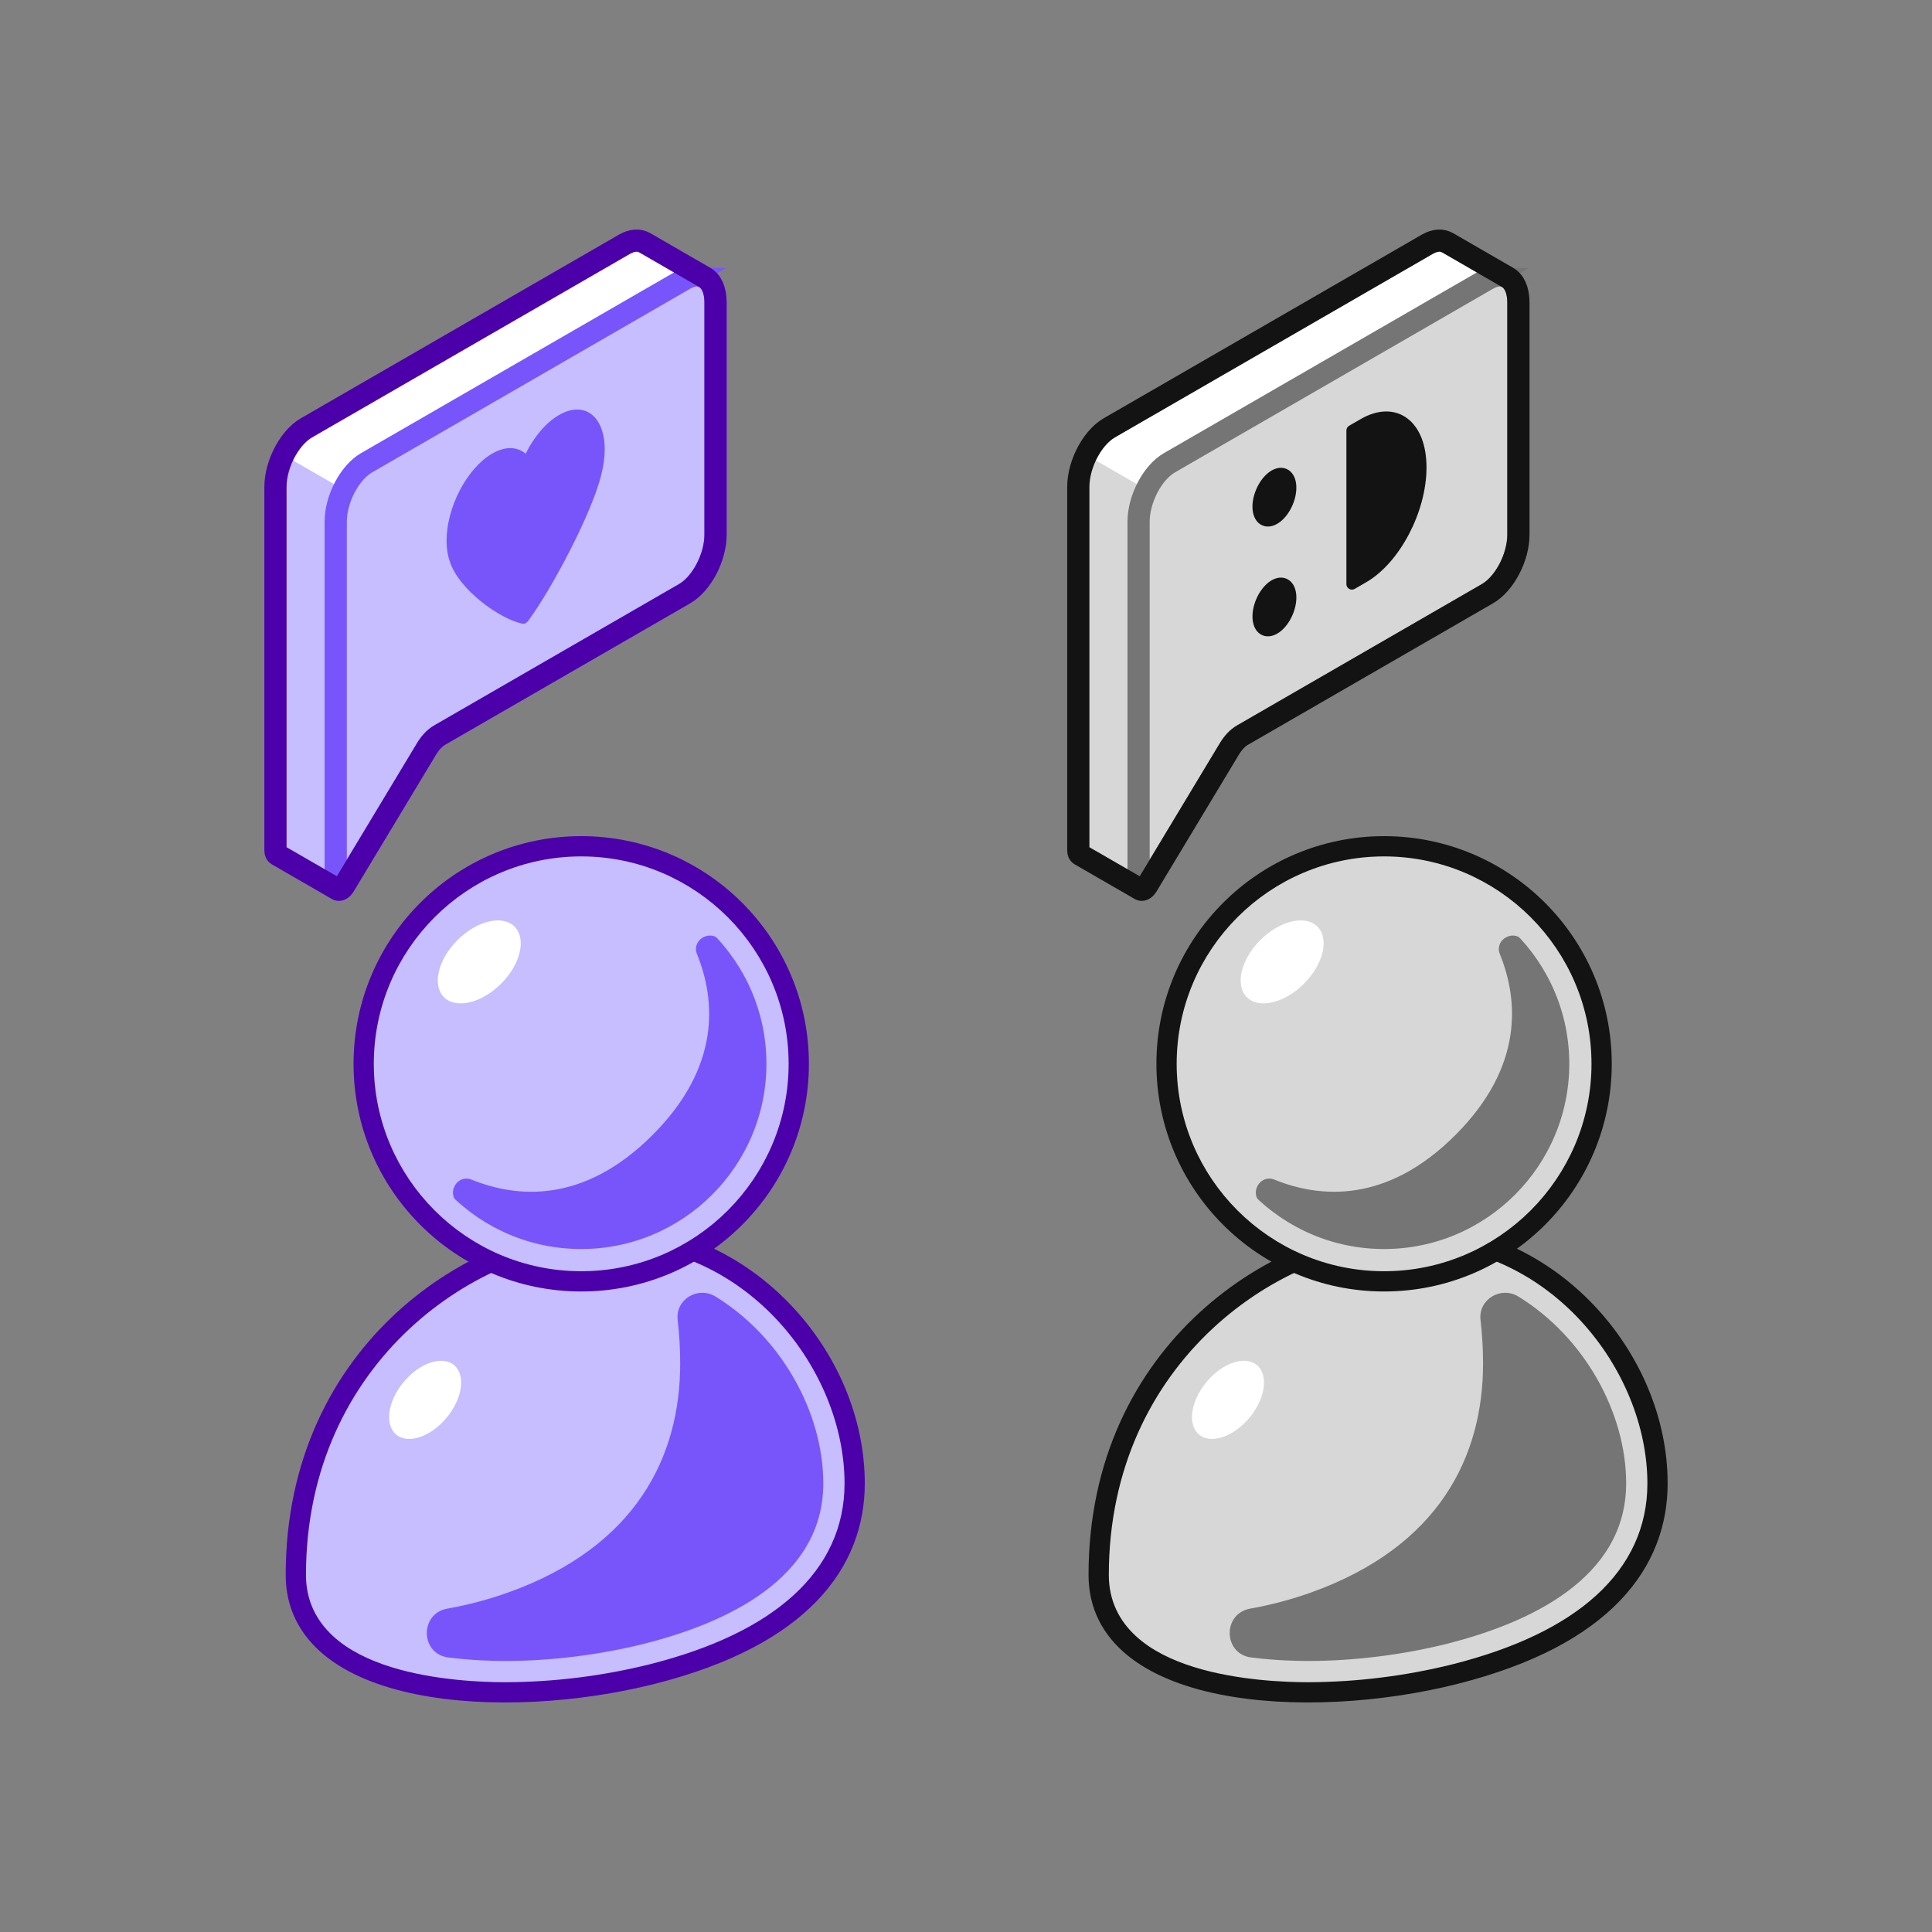 <svg width="140" height="140" viewBox="0 0 140 140" fill="none" xmlns="http://www.w3.org/2000/svg">
<rect x="0" y="0" width="140" height="140" fill="#808080" stroke="none"/>
<g id="DEIB/Inclusion/Promoting-Culture">
<path id="Vector" d="M102.224 89.521C92.948 89.521 79.685 97.787 79.685 114.128C79.685 122.862 94.605 123.981 105.451 121.233C116.298 118.485 120.039 113.086 120.039 107.497C120.039 98.403 112.224 89.519 102.223 89.519L102.224 89.521Z" fill="#D7D7D7"/>
<path id="Vector_2" d="M102.224 89.521C92.948 89.521 79.685 97.787 79.685 114.128C79.685 122.862 94.605 123.981 105.451 121.233C116.298 118.485 120.039 113.086 120.039 107.497C120.039 98.403 112.224 89.519 102.223 89.519L102.224 89.521Z" stroke="#131313" stroke-width="1.609" stroke-linecap="round" stroke-linejoin="round"/>
<path id="Vector_3" d="M94.789 121.096C91.59 121.096 81.154 120.594 81.154 114.131C81.154 99.034 93.391 90.992 102.224 90.992C111.858 90.992 118.572 99.692 118.572 107.501C118.572 113.322 113.911 117.58 105.091 119.813C101.722 120.653 98.262 121.084 94.789 121.096Z" stroke="#D7D7D7" stroke-width="1.609" stroke-miterlimit="10"/>
<path id="Vector_4" d="M100.296 92.781C108.963 92.781 115.989 85.755 115.989 77.088C115.989 68.421 108.963 61.395 100.296 61.395C91.629 61.395 84.603 68.421 84.603 77.088C84.603 85.755 91.629 92.781 100.296 92.781Z" fill="#D7D7D7"/>
<path id="Vector_5" d="M110.363 68.132C109.627 67.307 108.272 68.119 108.688 69.145C110.025 72.446 110.435 77.278 105.459 82.253C100.484 87.228 95.653 86.82 92.352 85.482C91.326 85.066 90.514 86.421 91.34 87.157C92.742 88.414 94.393 89.362 96.185 89.938C97.978 90.515 99.872 90.708 101.743 90.504C107.994 89.849 113.054 84.788 113.71 78.537C113.913 76.665 113.721 74.771 113.144 72.978C112.567 71.186 111.62 69.535 110.363 68.132Z" fill="#757575"/>
<path id="Vector_6" d="M100.296 92.781C108.963 92.781 115.989 85.755 115.989 77.088C115.989 68.421 108.963 61.395 100.296 61.395C91.629 61.395 84.603 68.421 84.603 77.088C84.603 85.755 91.629 92.781 100.296 92.781Z" stroke="#131313" stroke-width="1.609" stroke-linecap="round" stroke-linejoin="round"/>
<path id="Vector_7" d="M94.489 71.284C95.902 69.872 96.339 68.019 95.466 67.145C94.593 66.272 92.74 66.709 91.327 68.122C89.914 69.535 89.477 71.388 90.35 72.261C91.224 73.134 93.077 72.697 94.489 71.284Z" fill="white"/>
<path id="Vector_8" d="M100.296 91.314C92.451 91.314 86.07 84.933 86.07 77.089C86.07 69.246 92.451 62.863 100.296 62.863C108.14 62.863 114.521 69.245 114.521 77.089C114.521 84.934 108.139 91.314 100.296 91.314Z" stroke="#D7D7D7" stroke-width="1.609" stroke-miterlimit="10"/>
<path id="Vector_9" d="M90.542 102.733C91.698 101.342 91.939 99.634 91.079 98.919C90.219 98.205 88.584 98.753 87.428 100.145C86.271 101.536 86.031 103.243 86.891 103.958C87.751 104.673 89.385 104.124 90.542 102.733Z" fill="white"/>
<path id="Vector_10" d="M117.838 107.499C117.838 102.41 114.853 96.928 110.035 93.957C108.762 93.17 107.112 94.159 107.284 95.647C107.405 96.689 107.468 97.743 107.468 98.801C107.468 105.551 104.277 112.072 95.027 115.389C93.585 115.905 92.101 116.298 90.593 116.567C88.572 116.928 88.632 119.85 90.668 120.107C92.357 120.32 93.881 120.361 94.789 120.361C98.105 120.361 101.699 119.913 104.911 119.099C110.807 117.605 117.836 114.381 117.836 107.498L117.838 107.499Z" fill="#757575"/>
<path id="Vector_11" d="M80.377 31.009L103.422 17.705C103.982 17.381 104.493 17.363 104.885 17.588L104.888 17.586L109.256 20.108L105.662 23.791V36.219C105.662 37.868 104.659 39.783 103.422 40.497L87.979 49.414L84.197 57.756L83.115 64.186L82.633 64.453L78.265 61.931C78.189 61.887 78.138 61.786 78.138 61.63V51.114V35.286C78.138 33.637 79.14 31.723 80.377 31.008V31.009Z" fill="#D7D7D7"/>
<path id="Vector_12" d="M80.377 31.009L103.422 17.705C103.982 17.381 104.493 17.363 104.885 17.588L104.887 17.586L109.255 20.108L105.662 23.791V36.219C105.662 37.868 104.659 39.783 103.422 40.497L97.591 43.863L78.713 32.963C79.122 32.118 79.715 31.39 80.377 31.008V31.009Z" fill="white"/>
<path id="Vector_13" d="M107.79 20.226L84.745 33.531C83.508 34.245 82.506 36.16 82.506 37.809V64.151C82.506 64.57 82.87 64.591 83.114 64.185L89.091 54.26C89.357 53.818 89.689 53.469 90.032 53.271L107.789 43.019C109.026 42.304 110.029 40.389 110.029 38.74V21.918C110.029 20.269 109.026 19.512 107.789 20.226H107.79Z" fill="#D7D7D7"/>
<path id="Vector_14" d="M107.79 20.226L84.745 33.531C83.508 34.245 82.506 36.16 82.506 37.809V64.151C82.506 64.57 82.87 64.591 83.114 64.185L89.091 54.26C89.357 53.818 89.689 53.469 90.032 53.271L107.789 43.019C109.026 42.304 110.029 40.389 110.029 38.74V21.918C110.029 20.269 109.026 19.512 107.789 20.226H107.79Z" stroke="#757575" stroke-width="1.609" stroke-miterlimit="10"/>
<path id="Vector_15" d="M78.872 32.656L78.877 32.65C78.931 32.553 78.987 32.459 79.045 32.367L79.058 32.347C79.114 32.261 79.171 32.178 79.23 32.096L79.254 32.062C79.31 31.987 79.367 31.915 79.425 31.845L79.463 31.8C79.517 31.736 79.573 31.675 79.63 31.615L79.68 31.562C79.734 31.506 79.79 31.456 79.846 31.405L79.906 31.349C79.961 31.302 80.019 31.257 80.076 31.213L80.138 31.164C80.217 31.108 80.295 31.056 80.376 31.009L103.421 17.705C103.981 17.381 104.492 17.363 104.884 17.588L104.886 17.586L109.254 20.108L109.252 20.11C109.727 20.384 110.029 21.016 110.029 21.919V38.741C110.029 40.39 109.026 42.305 107.789 43.019L90.033 53.271C89.689 53.469 89.357 53.818 89.091 54.26L83.114 64.186C82.961 64.439 82.761 64.526 82.633 64.451L78.265 61.93C78.189 61.886 78.138 61.785 78.138 61.629V51.113V35.285C78.138 34.409 78.423 33.46 78.873 32.654L78.872 32.656Z" stroke="#131313" stroke-width="1.609" stroke-linecap="round" stroke-linejoin="round"/>
<g id="Group">
<path id="Vector_16" d="M93.299 44.388C93.694 43.461 93.588 42.528 93.064 42.305C92.539 42.082 91.794 42.652 91.4 43.579C91.005 44.506 91.111 45.439 91.635 45.662C92.16 45.885 92.905 45.315 93.299 44.388Z" fill="#131313" stroke="#131313" stroke-width="0.804" stroke-linecap="round" stroke-linejoin="round"/>
<path id="Vector_17" d="M93.298 36.431C93.693 35.504 93.587 34.571 93.063 34.348C92.538 34.125 91.793 34.695 91.399 35.622C91.004 36.549 91.11 37.482 91.634 37.705C92.159 37.928 92.904 37.358 93.298 36.431Z" fill="#131313" stroke="#131313" stroke-width="0.804" stroke-linecap="round" stroke-linejoin="round"/>
<path id="Vector_18" d="M97.967 42.324L98.796 41.845C101.101 40.515 102.968 36.946 102.968 33.873C102.968 30.801 101.1 29.389 98.796 30.719L97.967 31.198V42.324Z" fill="#131313" stroke="#131313" stroke-width="0.804" stroke-linecap="round" stroke-linejoin="round"/>
</g>
<path id="Vector_19" d="M44.045 89.521C34.769 89.521 21.507 97.787 21.507 114.128C21.507 122.862 36.427 123.981 47.273 121.233C58.12 118.485 61.861 113.086 61.861 107.497C61.861 98.403 54.045 89.519 44.044 89.519L44.045 89.521Z" fill="#C6BEFE"/>
<path id="Vector_20" d="M44.045 89.521C34.769 89.521 21.507 97.787 21.507 114.128C21.507 122.862 36.427 123.981 47.273 121.233C58.12 118.485 61.861 113.086 61.861 107.497C61.861 98.403 54.045 89.519 44.044 89.519L44.045 89.521Z" stroke="#4B00AA" stroke-width="1.609" stroke-linecap="round" stroke-linejoin="round"/>
<path id="Vector_21" d="M36.612 121.096C33.412 121.096 22.976 120.594 22.976 114.131C22.976 99.034 35.213 90.992 44.047 90.992C53.681 90.992 60.395 99.692 60.395 107.501C60.395 113.322 55.733 117.58 46.914 119.813C43.544 120.653 40.085 121.084 36.612 121.096Z" stroke="#C6BEFE" stroke-width="1.609" stroke-miterlimit="10"/>
<path id="Vector_22" d="M42.117 92.781C50.785 92.781 57.811 85.755 57.811 77.088C57.811 68.421 50.785 61.395 42.117 61.395C33.45 61.395 26.424 68.421 26.424 77.088C26.424 85.755 33.45 92.781 42.117 92.781Z" fill="#C6BEFE"/>
<path id="Vector_23" d="M52.185 68.132C51.448 67.307 50.094 68.119 50.509 69.145C51.847 72.446 52.257 77.278 47.281 82.253C42.305 87.228 37.475 86.82 34.173 85.482C33.148 85.066 32.336 86.421 33.161 87.157C34.563 88.414 36.214 89.362 38.007 89.938C39.799 90.515 41.693 90.708 43.565 90.504C49.816 89.849 54.876 84.788 55.532 78.537C55.735 76.665 55.542 74.771 54.965 72.978C54.389 71.186 53.441 69.535 52.185 68.132Z" fill="#7855FA"/>
<path id="Vector_24" d="M42.117 92.781C50.785 92.781 57.811 85.755 57.811 77.088C57.811 68.421 50.785 61.395 42.117 61.395C33.45 61.395 26.424 68.421 26.424 77.088C26.424 85.755 33.45 92.781 42.117 92.781Z" stroke="#4B00AA" stroke-width="1.609" stroke-linecap="round" stroke-linejoin="round"/>
<path id="Vector_25" d="M36.311 71.284C37.724 69.872 38.161 68.019 37.288 67.145C36.414 66.272 34.561 66.709 33.149 68.122C31.736 69.535 31.299 71.388 32.172 72.261C33.045 73.134 34.898 72.697 36.311 71.284Z" fill="white"/>
<path id="Vector_26" d="M42.117 91.314C34.273 91.314 27.891 84.933 27.891 77.089C27.891 69.246 34.273 62.863 42.117 62.863C49.962 62.863 56.342 69.245 56.342 77.089C56.342 84.934 49.961 91.314 42.117 91.314Z" stroke="#C6BEFE" stroke-width="1.609" stroke-miterlimit="10"/>
<path id="Vector_27" d="M32.363 102.733C33.52 101.342 33.76 99.634 32.9 98.919C32.041 98.205 30.406 98.753 29.249 100.145C28.093 101.536 27.852 103.243 28.712 103.958C29.572 104.673 31.207 104.124 32.363 102.733Z" fill="white"/>
<path id="Vector_28" d="M59.659 107.499C59.659 102.41 56.674 96.928 51.857 93.957C50.583 93.17 48.934 94.159 49.106 95.647C49.226 96.689 49.289 97.743 49.289 98.801C49.289 105.551 46.099 112.072 36.849 115.389C35.406 115.905 33.923 116.298 32.414 116.567C30.393 116.928 30.453 119.85 32.49 120.107C34.179 120.32 35.703 120.361 36.611 120.361C39.927 120.361 43.52 119.913 46.732 119.099C52.629 117.605 59.658 114.381 59.658 107.498L59.659 107.499Z" fill="#7855FA"/>
<path id="Vector_29" d="M22.199 31.009L45.244 17.705C45.803 17.381 46.315 17.363 46.707 17.588L46.709 17.586L51.077 20.108L47.483 23.791V36.219C47.483 37.868 46.481 39.783 45.244 40.497L29.801 49.414L26.019 57.756L24.937 64.186L24.455 64.453L20.087 61.931C20.01 61.887 19.959 61.786 19.959 61.63V51.114V35.286C19.959 33.637 20.962 31.723 22.199 31.008V31.009Z" fill="#C6BEFE"/>
<path id="Vector_30" d="M22.199 31.009L45.244 17.705C45.803 17.381 46.315 17.363 46.707 17.588L46.709 17.586L51.077 20.108L47.483 23.791V36.219C47.483 37.868 46.481 39.783 45.244 40.497L39.413 43.863L20.534 32.963C20.944 32.118 21.537 31.39 22.199 31.008V31.009Z" fill="white"/>
<path id="Vector_31" d="M49.612 20.226L26.567 33.531C25.33 34.245 24.327 36.16 24.327 37.809V64.151C24.327 64.57 24.692 64.591 24.935 64.185L30.913 54.26C31.178 53.818 31.511 53.469 31.854 53.271L49.611 43.019C50.848 42.304 51.85 40.389 51.85 38.74V21.918C51.85 20.269 50.848 19.512 49.611 20.226H49.612Z" fill="#C6BEFE"/>
<path id="Vector_32" d="M49.612 20.226L26.567 33.531C25.33 34.245 24.327 36.16 24.327 37.809V64.151C24.327 64.57 24.692 64.591 24.935 64.185L30.913 54.26C31.178 53.818 31.511 53.469 31.854 53.271L49.611 43.019C50.848 42.304 51.85 40.389 51.85 38.74V21.918C51.85 20.269 50.848 19.512 49.611 20.226H49.612Z" stroke="#7855FA" stroke-width="1.609" stroke-miterlimit="10"/>
<path id="Vector_33" d="M20.695 32.656L20.699 32.65C20.754 32.553 20.81 32.459 20.868 32.367L20.881 32.347C20.936 32.261 20.994 32.178 21.053 32.096L21.077 32.062C21.132 31.987 21.19 31.915 21.248 31.845L21.285 31.8C21.34 31.736 21.396 31.675 21.453 31.615L21.502 31.562C21.557 31.506 21.613 31.456 21.669 31.405L21.728 31.349C21.784 31.302 21.841 31.257 21.899 31.213L21.961 31.164C22.04 31.108 22.118 31.056 22.199 31.009L45.244 17.705C45.803 17.381 46.315 17.363 46.707 17.588L46.709 17.586L51.077 20.108L51.075 20.11C51.55 20.384 51.851 21.016 51.851 21.919V38.741C51.851 40.39 50.849 42.305 49.612 43.019L31.855 53.271C31.512 53.469 31.18 53.818 30.914 54.26L24.937 64.186C24.784 64.439 24.583 64.526 24.456 64.451L20.088 61.93C20.012 61.886 19.961 61.785 19.961 61.629V51.113V35.285C19.961 34.409 20.245 33.46 20.696 32.654L20.695 32.656Z" stroke="#4B00AA" stroke-width="1.609" stroke-linecap="round" stroke-linejoin="round"/>
<path id="Vector_34" d="M43.592 34.311C43.738 33.743 43.814 33.16 43.819 32.573C43.819 30.138 42.338 29.018 40.511 30.073C39.555 30.625 38.693 31.664 38.09 32.878C37.486 32.362 36.624 32.316 35.669 32.869C33.842 33.923 32.36 36.753 32.36 39.188C32.36 39.755 32.441 40.249 32.587 40.664C33.263 42.787 36.304 44.884 37.82 45.183C37.894 45.221 37.988 45.214 38.091 45.156C38.114 45.141 38.137 45.125 38.158 45.107L38.177 45.094C38.197 45.076 38.215 45.058 38.232 45.038L38.236 45.036L38.24 45.029C38.282 44.984 38.319 44.935 38.351 44.882C39.864 42.842 42.915 37.218 43.593 34.309L43.592 34.311Z" fill="#7855FA"/>
</g>
</svg>
